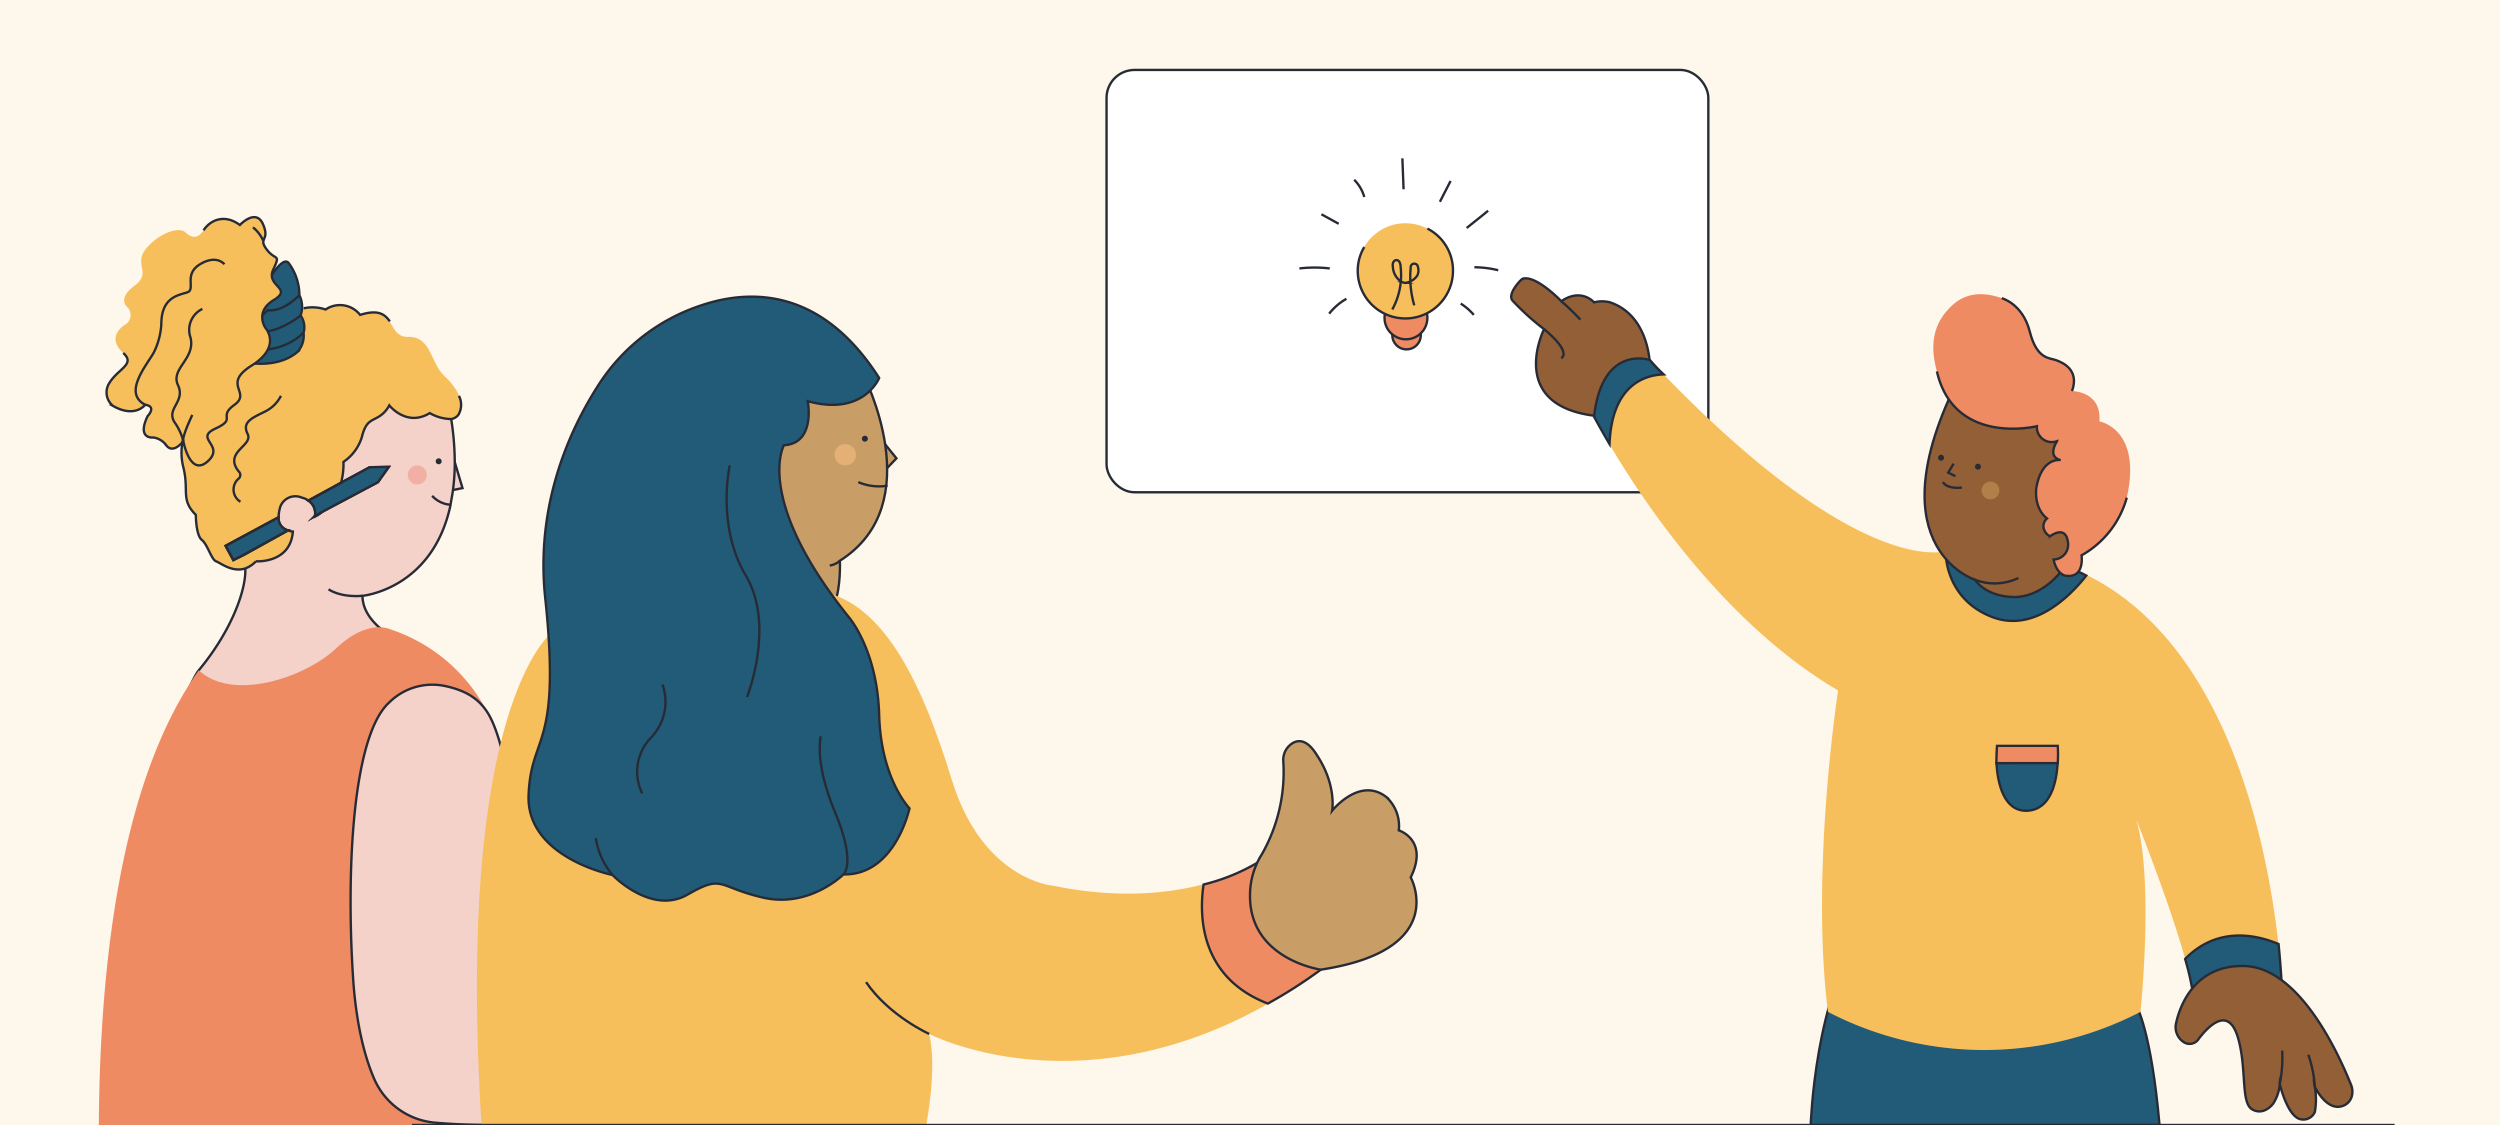<?xml version="1.0" encoding="utf-8"?>
<svg xmlns="http://www.w3.org/2000/svg" data-name="Capa 1" id="Capa_1" viewBox="0 0 420 189">
  <defs>
    <style>.cls-1{fill:#fef7eb;}.cls-2{fill:#f4d1c9;}.cls-10,.cls-12,.cls-13,.cls-14,.cls-2,.cls-3,.cls-5,.cls-7{stroke:#272b36;stroke-miterlimit:10;stroke-width:0.4px;}.cls-3{fill:none;}.cls-4{fill:#272b36;}.cls-5,.cls-6{fill:#f7bf5c;}.cls-7{fill:#215b77;}.cls-8{fill:#f2b0a5;}.cls-13,.cls-9{fill:#ef8b63;}.cls-10{fill:#c99d66;}.cls-11{fill:#e5b076;}.cls-12{fill:#fff;}.cls-14{fill:#925f36;}.cls-15{fill:#b17f49;}</style>
  </defs>
  <rect class="cls-1" height="189" width="420"/>
  <polygon class="cls-2" points="75.2 82.5 77.7 82 76 76.3 75.2 82.5"/>
  <path class="cls-2" d="M61.1,58.9,41.9,68,37.4,83.7l2.9,6.7,6.5-3.5a2.1,2.1,0,0,0,1.6,2.2L41,93.2c.1.7.1,1.4.2,2.3.2,3.2-2,10.1-7.8,17.1-1.7,2.1-5.7,13.4-7.6,18.8,7,3.4,28.6-8.6,32.2-14.9s11.2-7.8,11.2-7.8-8.3-3.1-8.3-8.6c0,0,11.8-1.1,14.8-15.3.1-.8.3-1.6.4-2.5a34.3,34.3,0,0,0,.3-4.8,47.4,47.4,0,0,0-.6-7.1,6.8,6.8,0,0,0-.2-1.4ZM63.5,81l-9.4,5-1.2.7a2.5,2.5,0,0,0-1.1-2.6l5.5-3,4.8-2.6h3.2Z"/>
  <path class="cls-3" d="M55.2,99s1.8,1.4,5.7,1.1"/>
  <path class="cls-4" d="M73.7,78a.5.5,0,0,0,0-1,.5.5,0,1,0,0,1Z"/>
  <path class="cls-3" d="M72.6,83.3a4.6,4.6,0,0,0,3.1,1.5"/>
  <path class="cls-5" d="M52.9,86.7l1.2-.7a4.9,4.9,0,0,1-1.2.8Z"/>
  <path class="cls-6" d="M77,69.7a1.9,1.9,0,0,1-1.2.7,7.4,7.4,0,0,1-3.6-1c-3.9,2.4-6.8-1.3-6.8-1.3a4.8,4.8,0,0,1-1.6,1.8c-1.4.9-2.3.7-3,3.5a7.8,7.8,0,0,1-3.1,4.2,12,12,0,0,1-.4,3.5l-5.5,3a2.8,2.8,0,0,0-1.1-.5,2.7,2.7,0,0,0-3.6,1.5,6.7,6.7,0,0,0-.3,1.8l-6.5,3.5-2.4,1.3,1.3,2.4,1.8-.9,7.4-4.1a2,2,0,0,0,.8.2c-.4,5.4-6.2,5-6.2,5a4.7,4.7,0,0,1-1.8,1.2c-2.2.7-4.1-.9-4.9-1.2s-1.4-2.8-2.4-3.6-1-4.2-1-4.2c-2.6-2.6-1.1-4-2.1-8s.7-6.9,1.5-8.8h0l.5-1.1,2.1-4.3L42.7,58h0l1.4-1.1h0L48,53.8h0l1.9-1.4c2.1-1.5,4.8-.4,4.8-.4a4.3,4.3,0,0,1,5.8.9c6.3-1.9,4.3,3.8,8.1,3.7s3.7,4.3,6,6.5S78.3,67.8,77,69.7Z"/>
  <path class="cls-3" d="M47.2,66.5a5.9,5.9,0,0,1-2.8,2.7c-2,1-3.8,1.7-2.8,3.7s-4.1,3-1.5,6.3a.8.8,0,0,1,0,1.2,2.4,2.4,0,0,0,.3,3.9"/>
  <path class="cls-7" d="M48.4,89.1,41,93.2l-1.8.9-1.3-2.4,2.4-1.3,6.5-3.5A2.1,2.1,0,0,0,48.4,89.1Z"/>
  <path class="cls-7" d="M65.3,78.4,63.5,81l-9.4,5-1.2.7a2.5,2.5,0,0,0-1.1-2.6l5.5-3,4.8-2.6Z"/>
  <circle class="cls-8" cx="70.1" cy="79.8" r="1.6"/>
  <path class="cls-7" d="M42.2,61s4.7.8,7.8-1.9a4.1,4.1,0,0,0,1-3.2,3.4,3.4,0,0,0-.5-2.9,4.4,4.4,0,0,0-.2-3.4,9.1,9.1,0,0,0-1.8-5.4c-1.9-2.4-8.5,13-8.5,13Z"/>
  <path class="cls-3" d="M42.1,58.8s5.2.7,8.9-2.9"/>
  <path class="cls-3" d="M50.5,53s-3.1,2.6-6.5,2.8,1-3.7,1-3.7,2.1.6,5.3-2.5"/>
  <path class="cls-6" d="M24.4,68s-1.7,2.3-5.4.2a2.9,2.9,0,0,1-.6-3.9c1.5-2.4,4.4-3.1,2.3-5s-1.4-3.7.4-4.8a1.9,1.9,0,0,0,.3-2.9s-1.8-1.4,1.2-3.6-.3-3.6,2-6.3,5.5-3.6,6.5-2.7,2,1.3,3.1-.3,3.4-2.9,6.1-.9c0,0,2.7-2.9,3.9-.1s-.9,2.2.6,4.2,2.4.6,1.1,3.4,3.4,3.1.1,5.1-1.4,4.7-1.4,4.7,2.8,3.1-2.3,6.3,0,4.5-2.9,6.6.5,2.3-3.2,4,1.7,2.8-1.3,5.5-4.1-3.4-4.1-3.4-1.6,2.2-2.8.8a3.3,3.3,0,0,0-2.2-1.4s-2.9.4-1-3.6C24.8,69.9,26.4,68.3,24.4,68Z"/>
  <path class="cls-3" d="M37.7,44.4s-1.3-1.7-4.1,0-.7,4.2-2.1,4.7-4.4.7-4.4,5.4a12.4,12.4,0,0,1-1.2,4.6c-1.1,2.1-5.4,6.9-1.5,8.9"/>
  <path class="cls-3" d="M30.8,74.1a9.8,9.8,0,0,0-1.5-3.2c-1.4-2.3,1.9-3.4.6-6.2s3-4.4,2.1-8a3.9,3.9,0,0,1,2-4.8"/>
  <path class="cls-3" d="M42.5,38.2a5.9,5.9,0,0,1,1.7,2.2"/>
  <path class="cls-3" d="M34.2,38.7c1-1.6,3.4-2.9,6.1-.9,0,0,2.7-2.9,3.9-.1s-.9,2.2.6,4.2,2.4.6,1.1,3.4,3.4,3.1.1,5.1-1.4,4.7-1.4,4.7,2.8,3.1-2.3,6.3,0,4.5-2.9,6.6.5,2.3-3.2,4,1.7,2.8-1.3,5.5-4.1-3.4-4.1-3.4-1.6,2.2-2.8.8a3.3,3.3,0,0,0-2.2-1.4s-2.9.4-1-3.6c0,0,1.6-1.6-.4-1.9,0,0-1.7,2.3-5.4.2a2.9,2.9,0,0,1-.6-3.9c1.5-2.4,4.4-3.1,2.3-5"/>
  <path class="cls-3" d="M77.1,66.5a3.3,3.3,0,0,1-.1,3.2,1.9,1.9,0,0,1-1.2.7,7.4,7.4,0,0,1-3.6-1c-3.9,2.4-6.8-1.3-6.8-1.3a4.8,4.8,0,0,1-1.6,1.8c-1.4.9-2.3.7-3,3.5a7.8,7.8,0,0,1-3.1,4.2,12,12,0,0,1-.4,3.5l-5.5,3a2.8,2.8,0,0,0-1.1-.5,2.7,2.7,0,0,0-3.6,1.5,6.7,6.7,0,0,0-.3,1.8l-6.5,3.5-2.4,1.3,1.3,2.4,1.8-.9,7.4-4.1a2,2,0,0,0,.8.2c-.4,5.4-6.2,5-6.2,5a4.7,4.7,0,0,1-1.8,1.2c-2.2.7-4.1-.9-4.9-1.2s-1.4-2.8-2.4-3.6-1-4.2-1-4.2c-2.6-2.6-1.1-4-2.1-8s.7-6.9,1.5-8.8h0"/>
  <path class="cls-3" d="M51,51.8a6.8,6.8,0,0,1,3.7.2,4.3,4.3,0,0,1,5.8.9c3.2-1,4.2,0,5,1.1"/>
  <path class="cls-2" d="M129.5,170.6s3.1-2,.5-3.6-11.6,3.7-11.6,3.7l-1.9,6.6,14.5-3.9Z"/>
  <path class="cls-9" d="M83.8,189H16.6c.3-44.6,9.2-65.7,16.8-76.4,5.6,5.3,17.8,1.3,23.1-3.7s9-3.2,9-3.2a28.3,28.3,0,0,1,16.4,14Z"/>
  <path class="cls-2" d="M128.7,189c2.9-.4,5.8-7.5,5.8-7.5s-.8,8.4,3.8,5.6.9-9.8.9-9.8c5.8,1.3,7.4-.9,6.4-3.1s-19.5-5.3-37-2.4a28.3,28.3,0,0,1-8,.6c-9.7-.9-11.9-10.5-11.9-10.5a52.1,52.1,0,0,1-2.1-13.6c-.2-5.9-.7-12.4-1.5-18.3-.4-2.9-1.6-7.8-3.2-10.3s-3.9-3.8-7.4-4.5a10.3,10.3,0,0,0-9.1,2.8c-6.3,5.7-7.2,28.8-6.1,46,.3,5,1.2,11.7,3.5,17.1A12.3,12.3,0,0,0,73,188.6c2.3.2,5.4.4,9.2.4"/>
  <path class="cls-3" d="M139.2,177.3a6.3,6.3,0,0,0-6.5-2.4"/>
  <polygon class="cls-10" points="147.7 73.4 150.6 77 148.4 79.3 147.7 73.4"/>
  <path class="cls-10" d="M145,62.9s11.3,21.7-3.9,31.3c0,0,.2,4.5-.9,7.2s-27.4-5.6-27.4-5.6l4.3-32.9,17.3-4.1Z"/>
  <path class="cls-3" d="M149.1,81.6a8.9,8.9,0,0,1-4.9-.6"/>
  <path class="cls-3" d="M141.1,94.2a3.1,3.1,0,0,1-1.7.8"/>
  <circle class="cls-11" cx="142" cy="76.4" r="1.8"/>
  <path class="cls-4" d="M145.3,74.2a.5.5,0,1,0,0-1,.5.5,0,0,0,0,1Z"/>
  <path class="cls-6" d="M212.9,143.9s-12.7,9.7-36,4.9c0,0-11.8-.9-17-17.8s-12.5-33-26-31.8-41.2,7.1-41.2,7.1-16.3,12-11.8,82.7h74.7s1.9-9.5.5-15.3c0,0,29.7,15.5,65.8-10.8v-9.4Z"/>
  <path class="cls-7" d="M358.9,168.9s2.5,4.2,3.9,20.1H304.2s.7-22.1,9-32.9,34.2,9.8,34.2,9.8Z"/>
  <rect class="cls-12" height="70.95" rx="4.7" transform="translate(472.9 94.5) rotate(-180)" width="101.1" x="185.9" y="11.8"/>
  <circle class="cls-13" cx="236.3" cy="56.3" r="2.4"/>
  <path class="cls-12" d="M235.8,31.8l-.2-5.2"/>
  <path class="cls-12" d="M251.7,45.4a17.5,17.5,0,0,0-4-.5"/>
  <path class="cls-12" d="M223.4,45.1a21.7,21.7,0,0,0-5.1,0"/>
  <path class="cls-12" d="M243.7,30.4l-1.8,3.5"/>
  <path class="cls-12" d="M250,35.4l-.6.5-3,2.4"/>
  <path class="cls-12" d="M247.6,52.9a10,10,0,0,0-2.2-1.9"/>
  <path class="cls-12" d="M229.2,33.1a6.6,6.6,0,0,0-1.7-2.9"/>
  <path class="cls-12" d="M224.9,37.6,222,36"/>
  <path class="cls-12" d="M226.2,50.2a9.9,9.9,0,0,0-2.9,2.5"/>
  <path class="cls-7" d="M147.7,63.5s-2.6,6.5-12,3.9c0,0,1.4,7.1-4,7.4,0,0-5.1,9,11,29,0,0,4.7,5.5,5,16.3s5.1,15.7,5.1,15.7-2.4,11.3-11.1,11.1c0,0-5.7,5.7-13.5,3.9s-6.6-4-12.7-.5-12.6-3.3-12.6-3.3-14.5-2.9-14.1-13.4,5.5-7.6,2.8-33.1c-1.7-15.8,4.2-28.4,8.8-35.6a32.6,32.6,0,0,1,17.4-13.6C126.4,48.4,138.2,48.6,147.7,63.5Z"/>
  <path class="cls-3" d="M122.6,78.2s-2.3,10.1,2.7,18.5.2,20.4.2,20.4"/>
  <path class="cls-3" d="M141.7,146.9s2.2-1.8-1.4-10.4-2.4-12.8-2.4-12.8"/>
  <path class="cls-3" d="M102.9,147a12.5,12.5,0,0,1-2.8-6.2"/>
  <path class="cls-3" d="M111.3,115a8.7,8.7,0,0,1-2,9,8.2,8.2,0,0,0-1.4,9.3"/>
  <path class="cls-3" d="M156.1,173.7s-6.7-3-10.6-8.7"/>
  <path class="cls-13" d="M202.2,148.6a33.7,33.7,0,0,0,10.7-4.7l9,9.6v9.4a82.5,82.5,0,0,1-8.9,5.7C202.1,164.4,201.3,154.7,202.2,148.6Z"/>
  <path class="cls-10" d="M237,147.4s6.7,12.2-15.1,15.5c0,0-12-1.7-11.9-12.5a12.9,12.9,0,0,1,2-6.9,27.9,27.9,0,0,0,3.6-15.5,3.3,3.3,0,0,1,1.2-2.9c1-.8,2.6-1.2,4.4,1.7,3.4,5.1,2.6,9.4,2.6,9.4s4.6-5.8,9.1-2.3a6.6,6.6,0,0,1,2.1,5.6S240.1,141.1,237,147.4Z"/>
  <circle class="cls-13" cx="236.2" cy="53.4" r="3.6"/>
  <circle class="cls-6" cx="236.1" cy="45.5" r="8"/>
  <path class="cls-3" d="M237.6,51.3A16.7,16.7,0,0,1,237,45a.6.6,0,1,1,1.2-.2,2,2,0,0,1-.1,1.5,2.9,2.9,0,0,1-1.2,1c-.3.1-.7.3-1,.2a1.9,1.9,0,0,1-.9-.5,3.2,3.2,0,0,1-1-2.2c-.1-.5.1-1.1.6-1.1s.7.6.7,1.1a12,12,0,0,1-1.4,7.2"/>
  <path class="cls-12" d="M358.9,137.7a49.9,49.9,0,0,0-6-10.2"/>
  <path class="cls-14" d="M277.2,61.7s.1-8.6-6.7-10.9a5.3,5.3,0,0,0-2.7,0s-2.1-2.5-5.5-.2c0,0-4.1-4.3-6.4-3.8,0,.1-.1.1-.2.1s-2.7,2.6-1.5,3.7a41.7,41.7,0,0,0,5.2,4.7S252.6,68.9,269.5,70,277.2,61.7,277.2,61.7Z"/>
  <path class="cls-3" d="M262.3,50.6a41.9,41.9,0,0,1,3.2,3.1"/>
  <path class="cls-3" d="M259.4,55.3s4.6,3.6,2.9,4.9"/>
  <line class="cls-3" x1="402.3" x2="69.2" y1="189" y2="189"/>
  <path class="cls-6" d="M383.4,166.9S382,104.5,343.7,94s0-.7,0-.7l-16.4-.8s-14.5,5.7-50.1-32c0,0-8-2.8-9.4,9.5,0,0,15.8,31.2,41,46,0,0-4.7,30.4-1.7,54h0a57,57,0,0,0,52.1.2l.4-.2s2.3-22-.7-32.3c0,0,8.6,21.4,9.6,29.7Z"/>
  <path class="cls-7" d="M382.8,158.6c.5,5.1.6,8.3.6,8.3l-14.9.5a46.8,46.8,0,0,0-1.4-6.3C372.5,155.6,379,157,382.8,158.6Z"/>
  <path class="cls-14" d="M395.1,184.2a3.1,3.1,0,0,0-.1-1.9c-1.3-3.2-8-19.6-17.8-20-8.3-.3-10.9,6.4-11.6,9.5a3,3,0,0,0,1.3,3.3,1.8,1.8,0,0,0,2.5-.6c2-2.6,5.1-5.3,6.6-.1s.4,10.9,2.4,12,3.5-1,3.5-1a6.9,6.9,0,0,0,1.1-3.3s1.1,4.8,3.1,5.8a2.1,2.1,0,0,0,2.8-1.1,12.5,12.5,0,0,0,0-4.2s1.8,3.8,4.3,3.3A2.4,2.4,0,0,0,395.1,184.2Z"/>
  <path class="cls-3" d="M383,182.1a21.7,21.7,0,0,0,.4-5.6"/>
  <path class="cls-3" d="M388.9,182.6a20.7,20.7,0,0,0-1.1-5.4"/>
  <path class="cls-7" d="M277.2,60.5a26.1,26.1,0,0,0,2.3,2.4c-3.1.1-8.7,1.7-9.1,11.7-1.7-2.9-2.6-4.6-2.6-4.6C269.2,57.7,277.2,60.5,277.2,60.5Z"/>
  <path class="cls-7" d="M331.8,90.3l11.9,3h-2.9l-9.6-2.7Z"/>
  <path class="cls-7" d="M326.9,92.6h.4l13.5.7,2.9.8a30.9,30.9,0,0,1,6.8,2.6c-2.6,3.3-8.7,9.6-15.7,7S326.8,94.7,326.9,92.6Z"/>
  <path class="cls-14" d="M331.8,97.4s-18.3-5.8-1.1-36.9l18.7,10.8-.6,13.8-.6,9.6-2.1,1.5s-3.3,4.3-8,4.1S331.8,97.4,331.8,97.4Z"/>
  <polyline class="cls-3" points="328.2 77.9 327.3 79.4 328.5 80"/>
  <path class="cls-3" d="M329.6,81.9s-2.3.4-3.2-.9"/>
  <path class="cls-4" d="M332.3,78.9a.5.5,0,0,0,0-1,.5.5,0,1,0,0,1Z"/>
  <path class="cls-4" d="M326.1,77.4a.5.5,0,1,0,0-1,.5.5,0,0,0,0,1Z"/>
  <circle class="cls-15" cx="334.4" cy="82.4" r="1.5"/>
  <path class="cls-9" d="M343.9,87.1c-2.3-1.8-1.8-5.1-1.8-5.1.9-5.3,4.1-4.7,4.1-4.7-2.4-.6-.6-3.2-.6-3.2a2.5,2.5,0,0,1-3.4-2.5s-13.9,3.4-16.8-9.2c-.7-2.6-1.4-6.7,1.7-10.2,1.7-2,4.4-3.8,9.2-2.1,0,0,3.5.9,4.7,5.6s3.3,4.4,4.4,4.8,4,1.6,2.7,5.2c0,0,5,0,4.6,5.1,0,0,7.2,1.2,4.6,12.8a16,16,0,0,1-7.6,9.7s.6,4-2.8,3.4c0,0-1.4-.3-1.9-2.7a2.5,2.5,0,0,0,2.4-3c-.4-2.9-3-.9-3-.9a2.1,2.1,0,0,1-.9-.9,1.7,1.7,0,0,1,.4-2.1Z"/>
  <path class="cls-3" d="M331.8,97.4a9.2,9.2,0,0,0,7.3-.3"/>
  <path class="cls-7" d="M335.4,128.2c.2,3.3,1.2,8.2,5.2,8s4.9-4.9,5.1-8.1Z"/>
  <path class="cls-13" d="M335.4,128.2h10.3a22.6,22.6,0,0,0,0-2.9H335.5S335.4,126.5,335.4,128.2Z"/>
  <path class="cls-3" d="M357.3,83.6a16,16,0,0,1-7.6,9.7s.6,4-2.8,3.4c0,0-1.4-.3-1.9-2.7a2.5,2.5,0,0,0,2.4-3c-.4-2.9-3-.9-3-.9a2.1,2.1,0,0,1-.9-.9,1.7,1.7,0,0,1,.4-2.1h0c-2.3-1.8-1.8-5.1-1.8-5.1.9-5.3,4.1-4.7,4.1-4.7-2.4-.6-.6-3.2-.6-3.2a2.5,2.5,0,0,1-3.4-2.5s-13.9,3.4-16.8-9.2"/>
  <path class="cls-3" d="M336.3,50.1s3.5.9,4.7,5.6,3.3,4.4,4.4,4.8,4,1.6,2.7,5.2"/>
  <path class="cls-3" d="M229.2,41.5a7.7,7.7,0,0,0-1.1,4,8,8,0,1,0,16,0,7.9,7.9,0,0,0-4.3-7.1"/>
</svg>